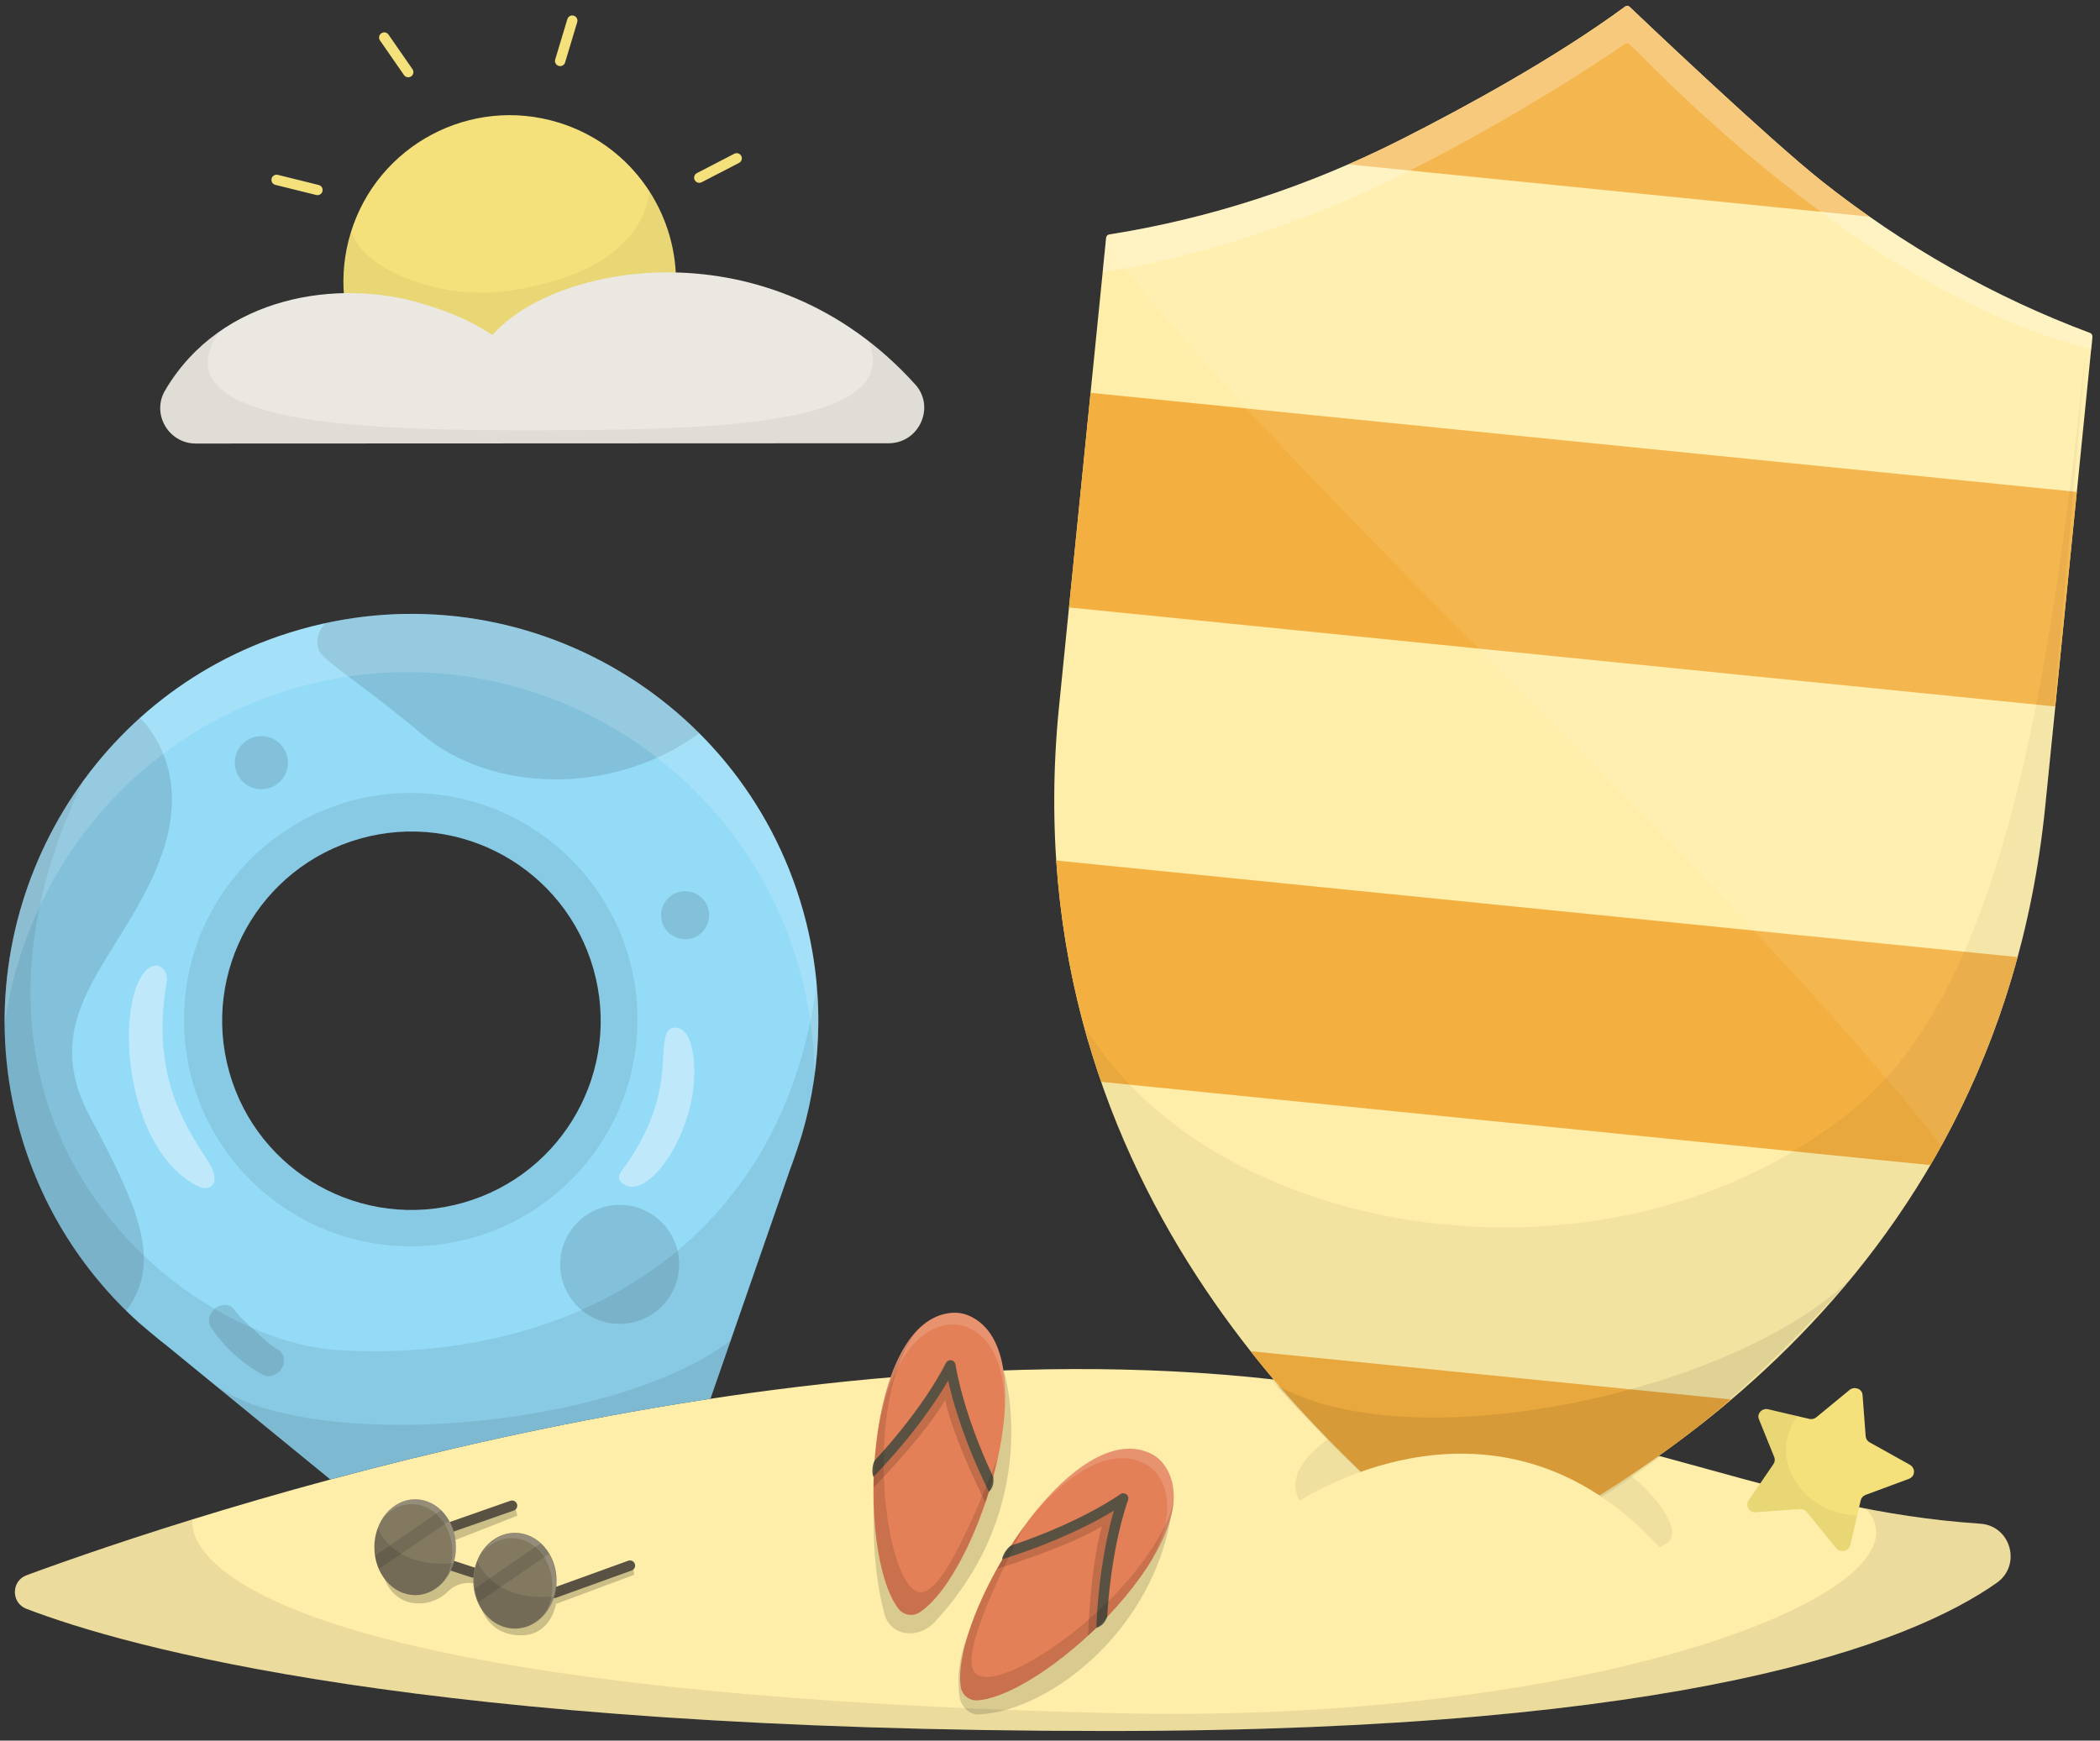<?xml version="1.0" encoding="UTF-8"?><svg xmlns="http://www.w3.org/2000/svg" viewBox="0 0 610.299 505.947"><rect x="0" y="0" width="610.299" height="505.947" fill="#333333" stroke="none"/><g id="a"><path d="M7.67,467.626c-4.492-1.724-4.442-8.097,.073-9.757,46.993-17.28,224.858-77.216,376.405-55.079,100.818,14.726,132.592,36.101,191.378,40.111,8.892,.607,12.044,12.057,4.757,17.19-25.03,17.635-90.246,43.06-258.234,43.06-199.41,0-285.684-24.513-314.38-35.525Z" style="fill:#ffeea9;"/><path d="M575.527,442.9c-12.28-.838-23.381-2.435-34.179-4.569-.241,.255,1.037,.328,1.273,.6,20.283,23.261-78.031,62.488-219.358,59.028-275.998-6.758-267.398-54.27-267.373-56.299-21.238,6.578-37.842,12.419-48.148,16.209-4.516,1.66-4.565,8.033-.073,9.757,28.696,11.012,114.97,35.525,314.38,35.525,167.989,0,233.205-25.426,258.234-43.06,7.286-5.134,4.135-16.584-4.758-17.19Z" style="opacity:.08;"/></g><g id="b"><path d="M395.48,413.718c-6.617,1.409-24.06,12.48-17.624,22.659,8.973,14.192,15.324,20.048,47.532,22.113,1.343,.086,2.276,.275,3.623,.288,34.18,.315,47.874-5.617,55.427-10.233,5.978-3.653-6.714-20.141-21.82-26.436-25.102-10.459-50.127-12.014-67.138-8.392Z" style="fill:#f0e09f;"/><path d="M594.39,234.273c-14.459,143.956-129.392,201.982-165.145,220.215-1.064,.543-2.285,.415-3.213-.337-29.984-24.304-132.714-104.811-118.265-248.666l13.693-136.326c.051-.512,.413-.923,.875-.996,29.359-4.646,57.919-13.945,85.109-27.73,18.466-9.358,44.633-23.625,64.91-38.563,.372-.274,.848-.246,1.181,.071,4.896,4.66,40.73,38.681,55.994,50.776,23.874,18.872,49.963,33.64,77.896,44.08,.438,.164,.711,.638,.66,1.15l-13.693,136.327Z" style="fill:#ffeea9;"/><rect x="425.768" y="15.737" width="62.695" height="288.066" transform="translate(252.463 598.63) rotate(-84.264)" style="fill:#f3b040;"/><path d="M472.353,1.87c-20.276,14.938-46.444,29.206-64.91,38.563-5.143,2.607-10.335,5.053-15.572,7.338l151.439,15.211c-4.672-3.274-9.267-6.696-13.783-10.265-15.263-12.095-51.098-46.116-55.994-50.776-.332-.316-.809-.345-1.181-.071Z" style="fill:#f3b040;"/><path d="M363.432,392.756c24.304,30.846,49.938,51.132,62.6,61.395,.929,.753,2.149,.88,3.213,.337,15.065-7.682,44.188-22.432,73.93-47.697l-139.743-14.036Z" style="fill:#f3b040;"/><path d="M320.013,314.455l240.989,24.205c10.379-17.705,19.184-37.763,25.348-60.465l-279.384-28.062c1.581,23.462,6.306,44.883,13.047,64.321Z" style="fill:#f3b040;"/><path d="M315.781,299.305c-0-0,7.579,75.163,110.256,154.85,.851,.616,1.729,.658,1.729,.658,.499,.022,1.006-.083,1.473-.321,35.745-18.228,150.691-76.253,165.151-220.218l12.097-135.443c-10.89,103.805-24.961,188.532-67.949,223.695-69.355,56.73-184.015,38.911-222.757-23.222Z" style="opacity:.05;"/><path d="M429.245,454.488c23.07-11.764,54.82-23.762,108.548-82.656-34.704,33.273-128.25,53.186-167.228,30.495,36.135,38.282,40.293,39.524,55.467,51.824,.929,.753,2.149,.88,3.213,.337Z" style="opacity:.08;"/><path d="M376.067,437.278s58.807-40.93,107.264,13.643l-45.916,21.54-46.171-2.998-15.177-32.185Z" style="fill:#ffeea9;"/><path d="M401.799,53.462c19.593-9.244,48.996-25.91,70.479-40.727,.394-.272,.901-.24,1.257,.078,5.241,4.695,66.812,71.701,134.323,88.695l.225-3.562c.051-.512-.221-.986-.66-1.15-27.933-10.441-54.022-25.209-77.896-44.08-15.263-12.095-51.098-46.116-55.994-50.776-.332-.316-.809-.345-1.181-.071-20.276,14.938-46.444,29.206-64.91,38.563-27.19,13.784-55.75,23.084-85.109,27.73-.462,.073-.824,.484-.875,.996l-1.01,10.06c28.031-4.842,55.298-13.459,81.35-25.756Z" style="fill:#fff; opacity:.26;"/><path d="M564.116,333.065c7.423-14.022,24.891-45.199,30.274-98.792l13.693-136.327c.051-.512-.221-.986-.66-1.15-27.933-10.441-54.022-25.209-77.896-44.08-15.263-12.095-51.098-46.116-55.994-50.776-.332-.316-.809-.345-1.181-.071-20.276,14.938-46.444,29.206-64.91,38.563-27.19,13.784-55.75,23.084-85.109,27.73-.462,.073-.824,.484-.875,.996l-.197,1.966c54.767,71.261,181.665,182.892,242.854,261.941Z" style="fill:#fff; opacity:.08;"/></g><g id="c"><path d="M40.296,384.408c.163,.158,5.682,4.866,8.188,6.763l47.531,38.877c32.181-8.669,70.053-17.324,110.454-23.46l23.118-66.598c1.156-2.94,3.409-9.904,3.461-10.162,6.053-20.604,6.567-43.094,.3-65.275-18.338-64.871-87.388-101.723-152.016-79.74C23.456,204.504-9.988,266.052,4.853,325.347c5.944,23.758,18.633,43.893,35.443,59.061ZM104.617,243.775c29.23-8.256,59.611,8.749,67.876,37.979,8.266,29.231-8.729,59.612-37.959,67.867-29.231,8.265-59.622-8.719-67.888-37.95-8.265-29.231,8.74-59.631,37.97-67.897Z" style="fill:#94dbf7;"/><path d="M122.393,230.557c-36.353-1.672-67.179,26.442-68.851,62.795-1.672,36.353,26.442,67.179,62.795,68.851,36.353,1.672,67.179-26.442,68.852-62.795,1.672-36.353-26.442-67.179-62.795-68.852Zm12.141,119.07c-29.231,8.263-59.625-8.725-67.888-37.956-8.263-29.231,8.738-59.629,37.968-67.891,29.231-8.263,59.617,8.741,67.879,37.972,8.263,29.23-8.729,59.613-37.959,67.876Z" style="opacity:.08;"/><path d="M40.723,208.636C9.062,237.146-6.033,281.852,4.853,325.347c5.509,22.017,16.817,40.914,31.822,55.639,10.751-14.254,3.392-30.19-10.677-56.71-16.101-30.352,10.542-46.288,20.983-75.756,6.305-17.795,1.848-31.169-6.258-39.884Z" style="opacity:.12;"/><path d="M94.467,181.164c-2.022,2.357-2.817,5.051-1.771,7.92,1.044,2.863,13.518,10.464,29.902,24.311,20.048,16.943,55.123,18.239,80.631-.257-27.687-27.667-68.358-40.79-108.763-31.973Z" style="opacity:.12;"/><circle cx="199.115" cy="266.02" r="6.989" style="opacity:.12;"/><circle cx="75.959" cy="221.691" r="7.725" style="opacity:.12;"/><circle cx="180.086" cy="367.511" r="17.288" style="opacity:.12;"/><path d="M81.316,398.492l-.001,.001c-1.358,1.484-3.465,1.945-5.046,1.066-2.344-1.303-4.96-3.037-7.586-5.342-3.177-2.788-5.543-5.686-7.283-8.243-1.032-1.516-.796-3.669,.58-5.173l0-0c1.833-2.003,4.864-2.018,6.237,.002,1.372,2.019,3.972,4.25,6.281,6.384,2.421,2.237,4.059,3.865,6.271,5.096,2.131,1.186,2.377,4.209,.548,6.209Z" style="opacity:.12;"/><path d="M229.588,339.99c1.156-2.94,3.409-9.904,3.461-10.162,4.096-13.941,5.645-28.747,4.284-43.736-10.573,79.266-75.546,110.438-139.392,106.307-44.655-2.889-122.058-64.597-73.77-165.373-20.002,27.504-28.082,63.304-19.317,98.321,5.944,23.758,18.633,43.893,35.443,59.061,.163,.158,5.682,4.866,8.188,6.763l47.531,38.877c32.181-8.669,70.053-17.324,110.454-23.46l23.118-66.598Z" style="opacity:.08;"/><g style="opacity:.15;"><path d="M80.24,201.741c64.628-21.983,133.678,14.869,152.016,79.74,2.943,10.414,4.372,20.894,4.453,31.217,2.157-15.647,1.207-31.976-3.361-48.145-18.338-64.871-87.388-101.723-152.016-79.74C32.41,201.458,.948,248.01,1.347,297.828c5.936-43.149,35.567-81.346,78.893-96.087Z" style="fill:#fff;"/></g><g style="opacity:.4;"><path d="M57.953,344.999c2.654,1.258,7.02-.564,2.316-7.74-7.81-11.914-16.281-26.392-11.793-52.039,.577-3.296-3.055-7.12-6.837-2.226-8.109,10.494-5.248,51.79,16.314,62.005Z" style="fill:#fff;"/></g><g style="opacity:.4;"><path d="M182.262,338.151c-1.061,1.548-3.212,3.628-1.996,5.116,4.773,5.839,15.286-4.047,19.905-20.101,2.837-9.863,1.891-22.427-2.581-24.173-1.605-.627-3.128-.276-3.864,1.337-2.285,5.006,1.969,18.223-11.464,37.821Z" style="fill:#fff;"/></g><path d="M62.269,402.446l33.747,27.602c32.181-8.669,70.053-17.324,110.454-23.46l5.882-16.946c-34.982,26.544-123.607,32.669-150.083,12.804Z" style="opacity:.08;"/></g><g id="d"><g><path d="M334.106,422.349c-23.132-10.434-57.813,47.339-54.911,67.905,.349,2.476,2.517,4.205,5.009,3.993,20.695-1.756,69.283-48.443,53.955-68.667-1.056-1.394-2.459-2.512-4.053-3.231Z" style="fill:#e48057;"/><path d="M341.09,434.354c.58,22.514-38.801,58.359-56.886,59.893-2.492,.211-4.66-1.517-5.009-3.993-.569-4.032,.312-9.498,2.262-15.597-3.078,7.798-3.313,13.789-2.569,18.75,.372,2.478,2.778,5.014,5.378,4.93,20.84-.672,54.005-25.994,56.823-63.983Z" style="opacity:.15;"/><path d="M332.122,425.135c1.621,.731,3.048,1.868,4.122,3.286,5.089,6.714,3.249,16.297-2.267,26.221,6.885-10.898,9.745-21.723,4.182-29.063-1.056-1.394-2.459-2.512-4.053-3.231-10.425-4.702-23.195,4.451-33.814,17.806,10.248-11.856,22.052-19.43,31.83-15.02Z" style="fill:#fff; opacity:.15;"/><path d="M327.8,436.164c.17-.532,.179-1.048-.152-1.499-.487-.667-1.426-.812-2.096-.324-.114,.084-11.112,8.021-31.788,14.948-1.277,.823-2.569,3.089-2.506,3.998,.107-.009,.313-.127,.419-.161,16.118-5.086,26.834-10.85,32.023-14.003-1.679,5.779-4.411,17.472-5.105,34.076,1.671-.583,2.48-1.538,3.165-3.19,1.249-20.543,5.668-32.847,6.039-33.845Z" style="fill:#595243;"/><path d="M323.701,439.122c-5.189,3.153-15.905,8.917-32.023,14.003-.093,.03-.256,.115-.369,.144-.542,.916-1.071,1.836-1.585,2.759,15.822-5.017,25.37-9.233,30.506-12.354-1.652,5.685-3.321,15.663-4.035,31.795,.808-.744,1.61-1.5,2.402-2.27,.693-16.605,3.425-28.298,5.105-34.076Z" style="opacity:.15;"/><path d="M340.949,437.271c-7.714,26.097-49.535,55.853-57.331,49.237-4.902-4.16,5.335-25.64,13.862-42.648-11.508,15.842-19.761,35.931-18.285,46.394,.349,2.476,2.517,4.204,5.009,3.993,17.322-1.469,54.177-34.415,56.744-56.976Z" style="opacity:.12;"/></g><g><path d="M258.916,400.87s-9.894,37.563-1.932,68.124c1.751,6.72,9.858,7.595,14.602,2.523,31.725-33.914,20.331-72.415,20.331-72.415l-33.001,1.768Z" style="opacity:.15;"/><path d="M276.627,381.606c-25.302,1.939-28.026,69.267-15.616,85.921,1.494,2.005,4.225,2.482,6.311,1.101,17.317-11.466,37.561-75.736,14.411-86.131-1.595-.716-3.362-1.025-5.106-.891Z" style="fill:#e48057;"/><path d="M276.222,385.003c1.774-.136,3.571,.178,5.193,.906,7.686,3.451,10.667,12.742,10.586,24.096,.815-12.865-1.868-23.735-10.269-27.508-1.595-.716-3.362-1.025-5.106-.891-11.403,.874-18.218,15.03-21.131,31.842,3.307-15.318,10.032-27.626,20.726-28.445Z" style="fill:#fff; opacity:.15;"/><path d="M277.719,396.753c-.106-.549-.346-1.005-.853-1.243-.748-.352-1.641-.029-1.994,.72-.06,.128-5.903,12.368-20.724,28.362-.726,1.335-.772,3.943-.281,4.71,.089-.059,.214-.262,.291-.342,11.704-12.193,18.343-22.39,21.384-27.646,1.298,5.876,4.509,17.447,11.864,32.35,1.186-1.313,1.439-2.539,1.248-4.317-8.756-18.625-10.78-31.541-10.933-32.595Z" style="fill:#595243;"/><path d="M275.541,401.315c-3.041,5.255-9.679,15.453-21.384,27.646-.068,.071-.17,.224-.255,.303-.036,1.064-.059,2.124-.068,3.181,11.477-11.99,17.834-20.27,20.843-25.471,1.277,5.781,4.597,15.337,11.708,29.835,.352-1.041,.693-2.089,1.019-3.144-7.355-14.903-10.566-26.474-11.864-32.35Z" style="opacity:.15;"/><path d="M266.215,387.233c-15.769,20.873-9.103,74.097,1.016,75.566,6.362,.924,15.517-21.112,22.627-38.759-4.264,19.111-13.688,38.738-22.51,44.553-2.088,1.376-4.818,.894-6.309-1.114-10.359-13.96-10.042-63.393,5.175-80.246Z" style="opacity:.12;"/></g><path d="M541.289,405.433l.915,12.067c.055,.725,.487,1.382,1.157,1.755l11.638,6.49c1.767,.986,1.631,3.425-.241,4.118l-12.561,4.654c-.735,.273-1.278,.88-1.45,1.625l-2.987,12.881c-.451,1.946-2.972,2.467-4.252,.885l-8.403-10.391c-.482-.596-1.229-.919-1.998-.865l-12.906,.915c-1.889,.134-3.049-1.948-1.975-3.517l7.169-10.475c.418-.61,.506-1.372,.237-2.037l-4.467-11.028c-.645-1.594,.93-3.291,2.671-2.883l11.974,2.809c.717,.168,1.486-.011,2.054-.478l9.627-7.922c1.422-1.17,3.664-.351,3.797,1.397Z" style="fill:#f4e17b;"/><path d="M537.759,449.024l1.974-8.513c-16.221-.583-26.126-16.55-17.435-28.897l-8.462-1.985c-1.741-.408-3.317,1.289-2.671,2.883l4.467,11.028c.269,.664,.181,1.426-.237,2.037l-7.169,10.475c-1.074,1.569,.087,3.651,1.975,3.517l12.906-.915c.769-.054,1.516,.268,1.998,.865l8.403,10.391c1.28,1.583,3.8,1.061,4.252-.885Z" style="opacity:.05;"/></g><g id="e"><path d="M111.499,458.101s1.801,7.521,9.58,7.953c3.904,.217,7.093-1.453,9.058-3.41,2.108-2.098,5.1-3.039,7.975-2.278l.319,.084s-.186,13.604,11.388,14.822c10.303,1.085,11.749-9.038,11.749-9.038l22.775-8.496-.362-2.169-24.041,7.773-38.14-11.569,28.56-11.207-.542-2.169-37.959,14.099-.362,5.603Z" style="opacity:.2;"/><g><path d="M138.011,455.673l-7.998-2.62c-.785-.259-1.634,.171-1.892,.959-.258,.787,.171,1.635,.958,1.893l7.998,2.62c.155,.051,.312,.074,.467,.074,.631,0,1.218-.4,1.425-1.033,.258-.787-.171-1.635-.958-1.893Z" style="fill:#595243;"/><path d="M148.328,436.234l-21.989,7.703c-.782,.274-1.193,1.13-.919,1.912,.216,.617,.796,1.004,1.416,1.004,.165,0,.332-.027,.496-.084l21.989-7.703c.782-.274,1.193-1.13,.919-1.912-.274-.781-1.13-1.191-1.912-.92Z" style="fill:#595243;"/><path d="M184.495,454.562c-.282-.78-1.142-1.182-1.92-.901l-21.985,7.946c-.779,.282-1.183,1.142-.901,1.921,.221,.611,.797,.99,1.411,.99,.169,0,.341-.028,.51-.089l21.985-7.946c.779-.282,1.183-1.142,.901-1.921Z" style="fill:#595243;"/></g><ellipse cx="120.651" cy="449.721" rx="11.854" ry="13.934" style="fill:#837961;"/><path d="M119.607,437.21c6.547,0,11.854,6.239,11.854,13.934,0,3.177-.914,6.095-2.437,8.439,2.15-2.522,3.481-6.009,3.481-9.862,0-7.696-5.307-13.934-11.854-13.934-3.845,0-7.252,2.161-9.417,5.495,2.145-2.516,5.104-4.072,8.374-4.072Z" style="fill:#fff; opacity:.15;"/><ellipse cx="149.651" cy="459.478" rx="12.101" ry="13.934" style="fill:#837961;"/><path d="M148.684,447.073c6.547,0,11.854,6.239,11.854,13.934,0,3.177-.914,6.095-2.437,8.439,2.15-2.522,3.481-6.009,3.481-9.862,0-7.696-5.307-13.934-11.854-13.934-3.845,0-7.252,2.161-9.417,5.495,2.145-2.516,5.104-4.072,8.374-4.072Z" style="fill:#fff; opacity:.15;"/><path d="M110.112,456.083l20.456-13.982c-.656-1.177-1.453-2.234-2.373-3.127l-19.204,13.207c.21,1.383,.591,2.693,1.12,3.902Z" style="opacity:.12;"/><path d="M139.059,465.697l20.456-13.982c-.656-1.177-1.453-2.234-2.373-3.127l-19.204,13.207c.21,1.383,.591,2.693,1.12,3.902Z" style="opacity:.12;"/><path d="M131.82,454.352c-9.961,1.146-18.731-2.67-22.048-10.163-.625,1.696-.976,3.565-.976,5.531,0,7.696,5.307,13.934,11.854,13.934,5.163,0,9.544-3.887,11.169-9.303Z" style="opacity:.12;"/><path d="M160.797,464.001c-9.961,1.146-18.731-2.67-22.048-10.163-.625,1.696-.976,3.565-.976,5.531,0,7.696,5.307,13.934,11.854,13.934,5.163,0,9.544-3.887,11.169-9.303Z" style="opacity:.12;"/></g><g id="f"><path d="M196.405,79.487c-.951-19.792-14.111-37.764-34.149-43.89-25.519-7.801-52.531,6.562-60.332,32.081-1.869,6.115-2.466,12.316-1.942,18.318,0,0,21.955-2.528,42.557,12.505,0,0,13.447-11.293,29.901-15.385,14.545-3.617,23.965-3.629,23.965-3.629Z" style="fill:#f4e17b;"/><path d="M147.732,84.578c-18.548,2.688-41.451-5.276-45.714-17.185-.03,.096-.066,.189-.095,.285-1.869,6.115-2.466,12.316-1.942,18.318,0,0,21.955-2.528,42.557,12.505,0,0,13.447-11.293,29.901-15.385,14.545-3.617,23.965-3.629,23.965-3.629-.411-8.559-3.114-16.773-7.661-23.84-2.199,17.25-20.525,25.963-41.012,28.932Z" style="opacity:.05;"/><path d="M56.908,128.923c-7.922,.003-12.951-8.614-8.931-15.44,16.322-27.713,50.571-32.614,74.953-25.16,7.522,2.3,13.739,4.786,20.193,9.064,18.116-20.86,80.59-32.478,122.852,14.353,5.935,6.576,1.137,17.096-7.721,17.1l-201.346,.083Z" style="fill:#eae8e1;"/><g><path d="M92.623,53.767l-11.881-2.941c-.807-.198-1.618,.292-1.816,1.096-.199,.804,.292,1.617,1.096,1.816l11.881,2.941c.121,.03,.242,.044,.361,.044,.673,0,1.286-.457,1.455-1.14,.199-.804-.292-1.617-1.096-1.816Z" style="fill:#f4e17b;"/><path d="M112.899,10.052c-.472-.681-1.408-.852-2.087-.378-.681,.472-.85,1.406-.378,2.087l6.975,10.059c.291,.42,.758,.646,1.234,.646,.295,0,.593-.086,.853-.268,.681-.472,.85-1.406,.378-2.087l-6.975-10.059Z" style="fill:#f4e17b;"/><path d="M215.425,45.33c-.38-.735-1.284-1.024-2.021-.643l-10.871,5.625c-.736,.38-1.023,1.286-.643,2.021,.267,.515,.791,.811,1.333,.811,.232,0,.467-.054,.688-.168l10.871-5.625c.736-.38,1.023-1.286,.643-2.021Z" style="fill:#f4e17b;"/><path d="M166.751,4.561c-.793-.239-1.63,.212-1.869,1.004l-3.525,11.721c-.238,.793,.211,1.63,1.004,1.869,.144,.043,.29,.064,.433,.064,.645,0,1.241-.419,1.436-1.068l3.525-11.721c.238-.793-.211-1.63-1.004-1.869Z" style="fill:#f4e17b;"/></g><path d="M56.908,128.923l201.346-.083c8.858-.004,13.656-10.524,7.721-17.1-4.308-4.774-8.828-8.93-13.488-12.541,9.893,24.382-43.687,25.756-95.153,25.868-51.519,.112-111.488-1.487-93.811-28.513-6.04,4.275-11.379,9.855-15.546,16.929-4.02,6.826,1.009,15.443,8.931,15.44Z" style="opacity:.05;"/></g></svg>